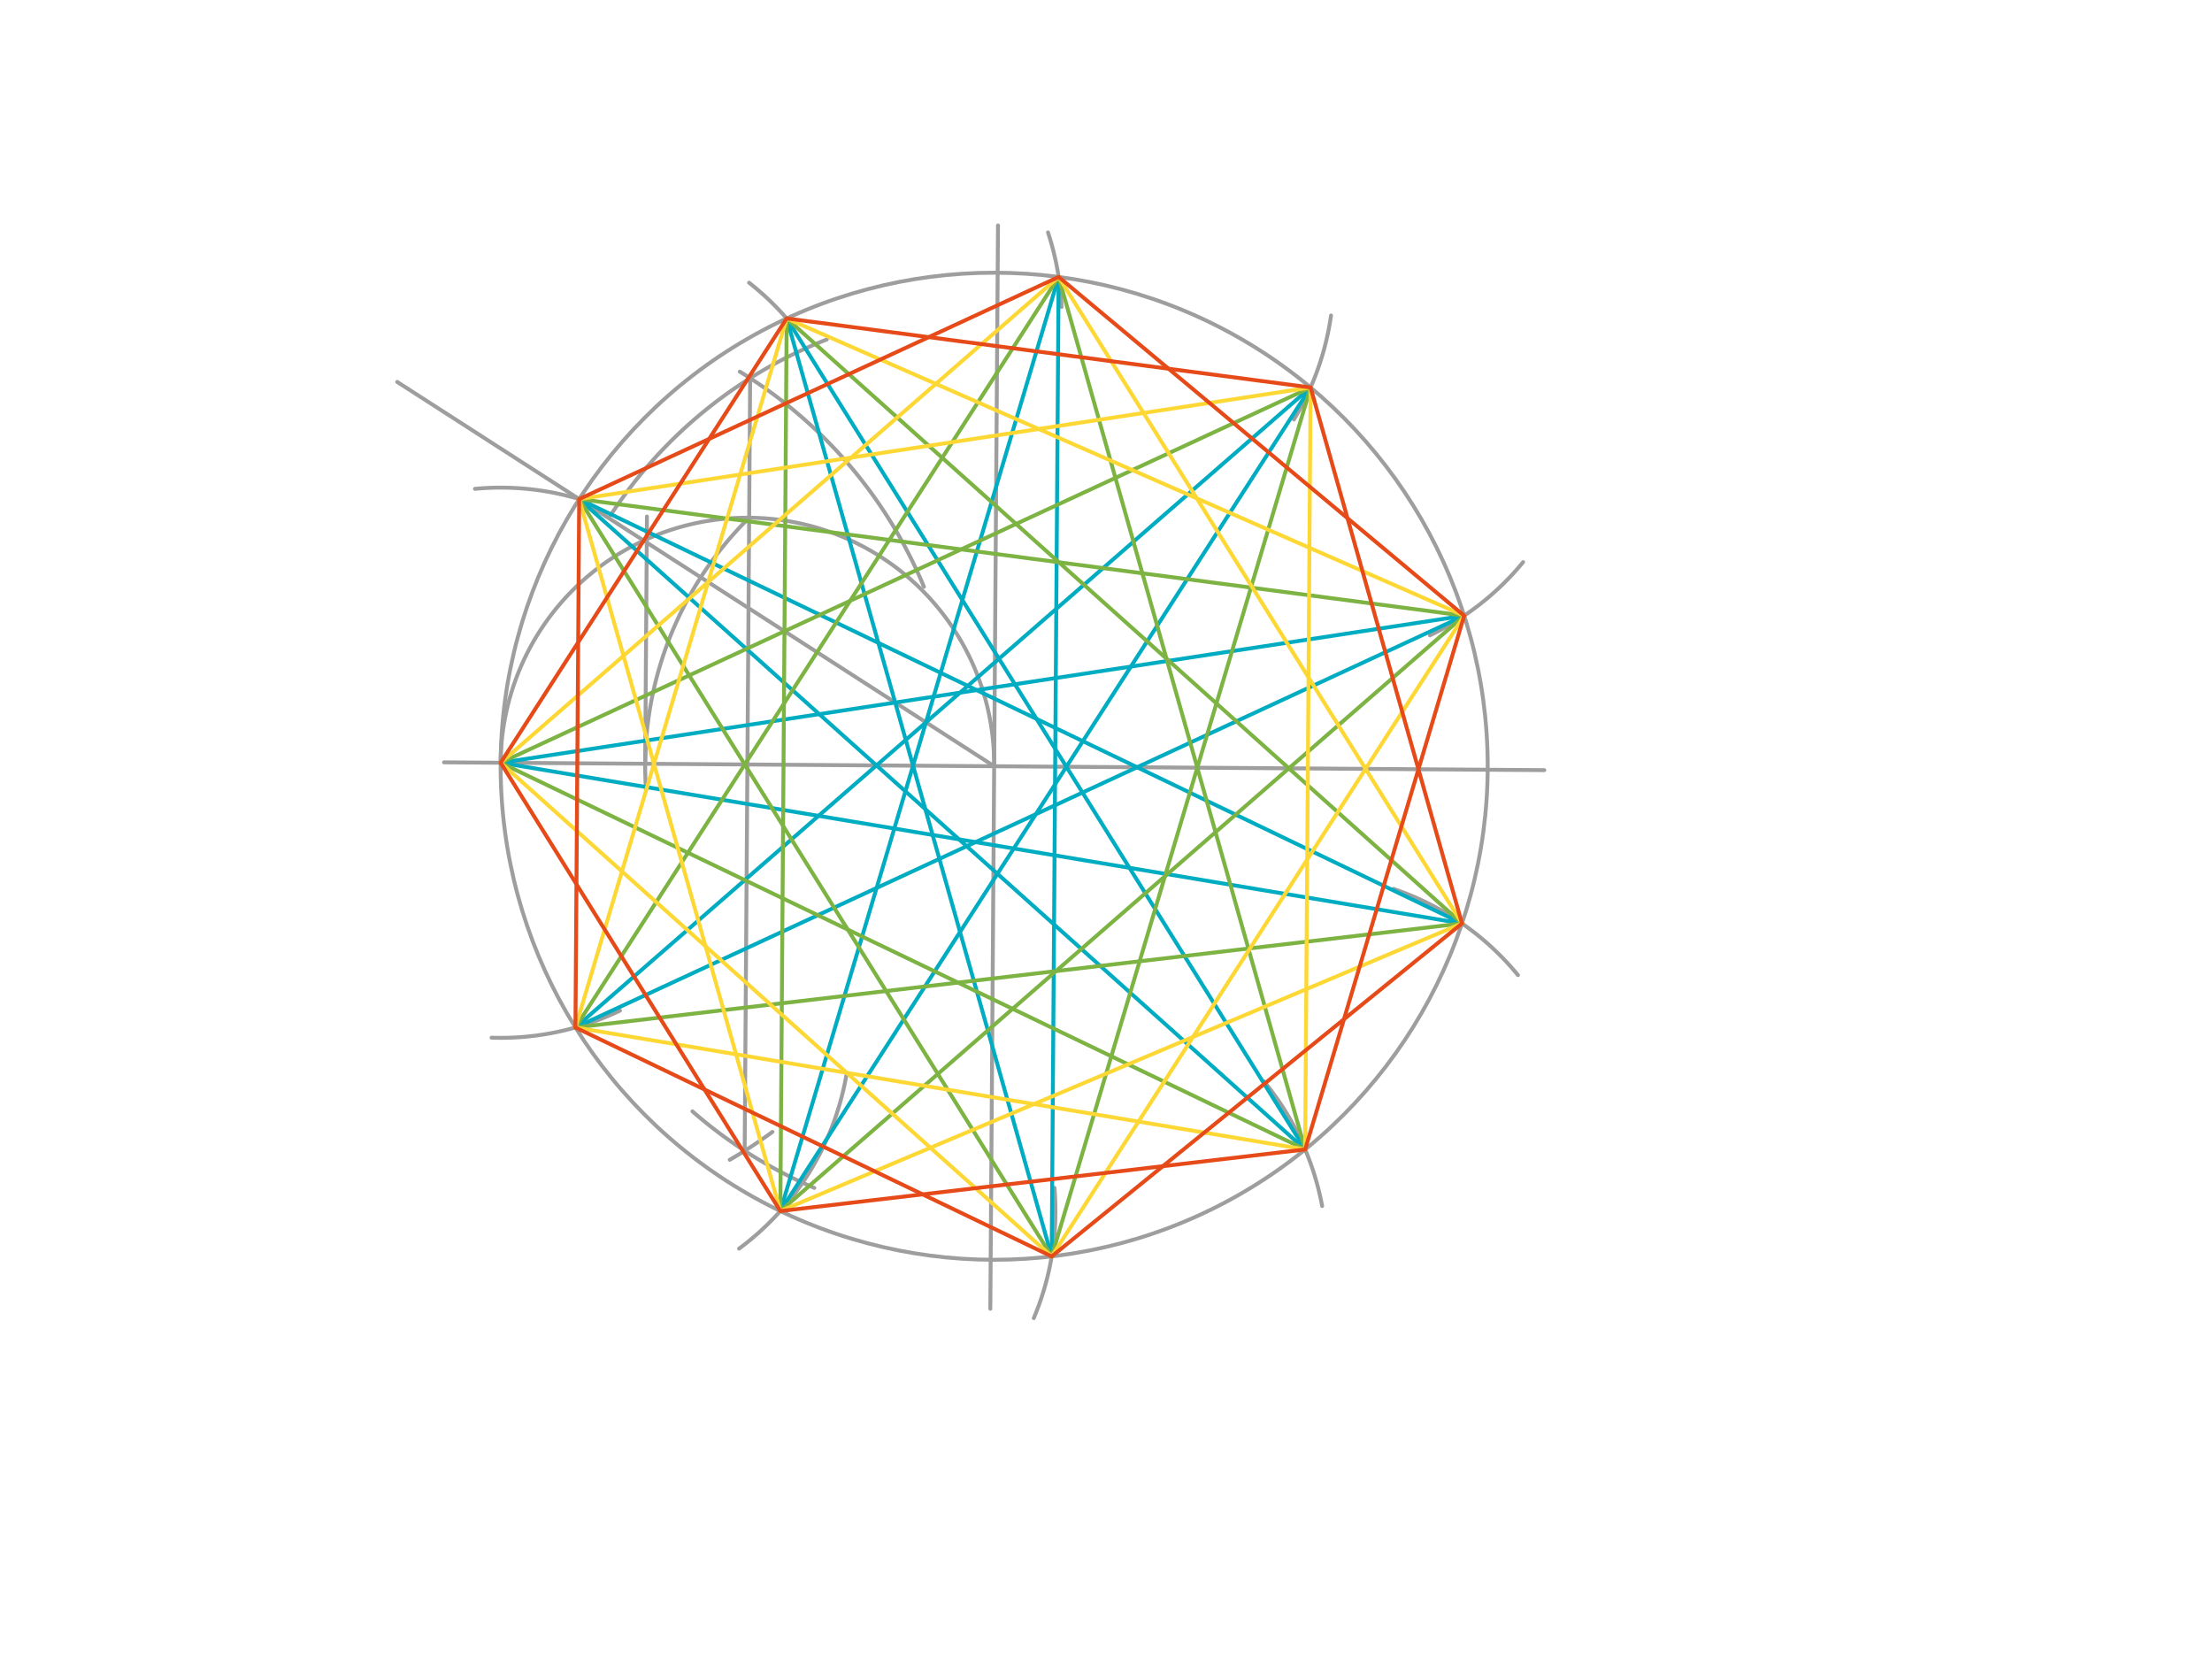 <svg xmlns="http://www.w3.org/2000/svg" class="svg--1it" height="100%" preserveAspectRatio="xMidYMid meet" viewBox="0 0 1133.858 850.394" width="100%"><defs><marker id="marker-arrow" markerHeight="16" markerUnits="userSpaceOnUse" markerWidth="24" orient="auto-start-reverse" refX="24" refY="4" viewBox="0 0 24 8"><path d="M 0 0 L 24 4 L 0 8 z" stroke="inherit"></path></marker></defs><g class="aux-layer--1FB"><g class="element--2qn"><g class="center--1s5"><line x1="505.604" y1="392.771" x2="513.604" y2="392.771" stroke="#9E9E9E" stroke-width="1" stroke-linecap="round"></line><line x1="509.604" y1="388.771" x2="509.604" y2="396.771" stroke="#9E9E9E" stroke-width="1" stroke-linecap="round"></line><circle class="hit--230" cx="509.604" cy="392.771" r="4" stroke="none" fill="transparent"></circle></g><circle cx="509.604" cy="392.771" fill="none" r="252.982" stroke="#9E9E9E" stroke-dasharray="none" stroke-width="2"></circle></g><g class="element--2qn"><line stroke="#9E9E9E" stroke-dasharray="none" stroke-linecap="round" stroke-width="2" x1="509.604" x2="791.604" y1="392.771" y2="394.771"></line></g><g class="element--2qn"><line stroke="#9E9E9E" stroke-dasharray="none" stroke-linecap="round" stroke-width="2" x1="509.604" x2="227.604" y1="392.771" y2="390.771"></line></g><g class="element--2qn"><line stroke="#9E9E9E" stroke-dasharray="none" stroke-linecap="round" stroke-width="2" x1="509.604" x2="511.57" y1="392.771" y2="115.565"></line></g><g class="element--2qn"><line stroke="#9E9E9E" stroke-dasharray="none" stroke-linecap="round" stroke-width="2" x1="509.604" x2="507.632" y1="392.771" y2="670.856"></line></g><g class="element--2qn"><path d="M 473.604 300.771 A 234.98 234.98 0 0 0 400.823 205.441" fill="none" stroke="#9E9E9E" stroke-dasharray="none" stroke-linecap="round" stroke-width="2"></path></g><g class="element--2qn"><path d="M 313.015 264.052 A 234.981 234.981 0 0 1 423.837 174.002" fill="none" stroke="#9E9E9E" stroke-dasharray="none" stroke-linecap="round" stroke-width="2"></path></g><g class="element--2qn"><path d="M 400.823 205.44 A 234.981 234.981 0 0 0 379.213 190.505" fill="none" stroke="#9E9E9E" stroke-dasharray="none" stroke-linecap="round" stroke-width="2"></path></g><g class="element--2qn"><path d="M 395.944 580.205 A 234.981 234.981 0 0 1 374.072 594.503" fill="none" stroke="#9E9E9E" stroke-dasharray="none" stroke-linecap="round" stroke-width="2"></path></g><g class="element--2qn"><path d="M 354.94 569.674 A 234.981 234.981 0 0 0 417.412 608.911" fill="none" stroke="#9E9E9E" stroke-dasharray="none" stroke-linecap="round" stroke-width="2"></path></g><g class="element--2qn"><line stroke="#9E9E9E" stroke-dasharray="none" stroke-linecap="round" stroke-width="2" x1="384.521" x2="381.712" y1="193.849" y2="589.899"></line></g><g class="element--2qn"><path d="M 509.604 392.771 A 126.491 126.491 0 1 0 256.628 390.977" fill="none" stroke="#9E9E9E" stroke-dasharray="none" stroke-linecap="round" stroke-width="2"></path></g><g class="element--2qn"><path d="M 384.013 265.386 A 178.885 178.885 0 0 0 331.12 404.742" fill="none" stroke="#9E9E9E" stroke-dasharray="none" stroke-linecap="round" stroke-width="2"></path></g><g class="element--2qn"><line stroke="#9E9E9E" stroke-dasharray="none" stroke-linecap="round" stroke-width="2" x1="330.723" x2="331.622" y1="391.502" y2="264.764"></line></g><g class="element--2qn"><line stroke="#9E9E9E" stroke-dasharray="none" stroke-linecap="round" stroke-width="2" x1="509.604" x2="203.604" y1="392.771" y2="195.771"></line></g><g class="element--2qn"><path d="M 296.891 255.828 A 141.018 141.018 0 0 0 243.46 250.574" fill="none" stroke="#9E9E9E" stroke-dasharray="none" stroke-linecap="round" stroke-width="2"></path></g><g class="element--2qn"><path d="M 383.973 144.91 A 141.018 141.018 0 0 1 406.544 167.158" fill="none" stroke="#9E9E9E" stroke-dasharray="none" stroke-linecap="round" stroke-width="2"></path></g><g class="element--2qn"><path d="M 537.189 119.118 A 141.018 141.018 0 0 1 544.143 157.338" fill="none" stroke="#9E9E9E" stroke-dasharray="none" stroke-linecap="round" stroke-width="2"></path></g><g class="element--2qn"><path d="M 682.279 161.715 A 141.018 141.018 0 0 1 663.253 215.042" fill="none" stroke="#9E9E9E" stroke-dasharray="none" stroke-linecap="round" stroke-width="2"></path></g><g class="element--2qn"><path d="M 780.737 288.147 A 141.018 141.018 0 0 1 732.964 325.672" fill="none" stroke="#9E9E9E" stroke-dasharray="none" stroke-linecap="round" stroke-width="2"></path></g><g class="element--2qn"><path d="M 251.985 531.918 A 141.018 141.018 0 0 0 317.805 518.034" fill="none" stroke="#9E9E9E" stroke-dasharray="none" stroke-linecap="round" stroke-width="2"></path></g><g class="element--2qn"><path d="M 433.905 550.829 A 141.018 141.018 0 0 1 378.846 640.044" fill="none" stroke="#9E9E9E" stroke-dasharray="none" stroke-linecap="round" stroke-width="2"></path></g><g class="element--2qn"><path d="M 540.519 608.893 A 141.018 141.018 0 0 1 529.899 675.67" fill="none" stroke="#9E9E9E" stroke-dasharray="none" stroke-linecap="round" stroke-width="2"></path></g><g class="element--2qn"><path d="M 647.823 554.232 A 141.018 141.018 0 0 1 677.719 618.176" fill="none" stroke="#9E9E9E" stroke-dasharray="none" stroke-linecap="round" stroke-width="2"></path></g><g class="element--2qn"><path d="M 714.221 455.632 A 141.018 141.018 0 0 1 778.098 499.836" fill="none" stroke="#9E9E9E" stroke-dasharray="none" stroke-linecap="round" stroke-width="2"></path></g><g class="element--2qn"><line stroke="#00ACC1" stroke-dasharray="none" stroke-linecap="round" stroke-width="2" x1="256.628" x2="749.41" y1="390.977" y2="473.35"></line></g><g class="element--2qn"><line stroke="#00ACC1" stroke-dasharray="none" stroke-linecap="round" stroke-width="2" x1="749.41" x2="296.891" y1="473.35" y2="255.828"></line></g><g class="element--2qn"><line stroke="#00ACC1" stroke-dasharray="none" stroke-linecap="round" stroke-width="2" x1="296.891" x2="669.017" y1="255.828" y2="589.208"></line></g><g class="element--2qn"><line stroke="#00ACC1" stroke-dasharray="none" stroke-linecap="round" stroke-width="2" x1="669.017" x2="403.248" y1="589.208" y2="163.231"></line></g><g class="element--2qn"><line stroke="#00ACC1" stroke-dasharray="none" stroke-linecap="round" stroke-width="2" x1="403.248" x2="539.091" y1="163.231" y2="644.029"></line></g><g class="element--2qn"><line stroke="#00ACC1" stroke-dasharray="none" stroke-linecap="round" stroke-width="2" x1="539.091" x2="542.652" y1="644.029" y2="141.957"></line></g><g class="element--2qn"><line stroke="#00ACC1" stroke-dasharray="none" stroke-linecap="round" stroke-width="2" x1="542.652" x2="400.003" y1="141.957" y2="620.779"></line></g><g class="element--2qn"><line stroke="#00ACC1" stroke-dasharray="none" stroke-linecap="round" stroke-width="2" x1="400.003" x2="671.788" y1="620.779" y2="198.615"></line></g><g class="element--2qn"><line stroke="#00ACC1" stroke-dasharray="none" stroke-linecap="round" stroke-width="2" x1="671.788" x2="294.97" y1="198.615" y2="526.682"></line></g><g class="element--2qn"><line stroke="#00ACC1" stroke-dasharray="none" stroke-linecap="round" stroke-width="2" x1="294.97" x2="750.529" y1="526.682" y2="315.601"></line></g><g class="element--2qn"><line stroke="#00ACC1" stroke-dasharray="none" stroke-linecap="round" stroke-width="2" x1="750.529" x2="256.628" y1="315.601" y2="390.977"></line></g><g class="element--2qn"><line stroke="#7CB342" stroke-dasharray="none" stroke-linecap="round" stroke-width="2" x1="256.628" x2="669.017" y1="390.977" y2="589.208"></line></g><g class="element--2qn"><line stroke="#7CB342" stroke-dasharray="none" stroke-linecap="round" stroke-width="2" x1="669.017" x2="542.652" y1="589.208" y2="141.957"></line></g><g class="element--2qn"><line stroke="#7CB342" stroke-dasharray="none" stroke-linecap="round" stroke-width="2" x1="542.652" x2="294.97" y1="141.957" y2="526.682"></line></g><g class="element--2qn"><line stroke="#7CB342" stroke-dasharray="none" stroke-linecap="round" stroke-width="2" x1="294.97" x2="749.41" y1="526.682" y2="473.35"></line></g><g class="element--2qn"><line stroke="#7CB342" stroke-dasharray="none" stroke-linecap="round" stroke-width="2" x1="749.41" x2="403.248" y1="473.35" y2="163.231"></line></g><g class="element--2qn"><line stroke="#7CB342" stroke-dasharray="none" stroke-linecap="round" stroke-width="2" x1="403.248" x2="400.003" y1="163.231" y2="620.779"></line></g><g class="element--2qn"><line stroke="#7CB342" stroke-dasharray="none" stroke-linecap="round" stroke-width="2" x1="400.003" x2="750.529" y1="620.779" y2="315.601"></line></g><g class="element--2qn"><line stroke="#7CB342" stroke-dasharray="none" stroke-linecap="round" stroke-width="2" x1="750.529" x2="296.891" y1="315.601" y2="255.828"></line></g><g class="element--2qn"><line stroke="#7CB342" stroke-dasharray="none" stroke-linecap="round" stroke-width="2" x1="296.891" x2="539.091" y1="255.828" y2="644.029"></line></g><g class="element--2qn"><line stroke="#7CB342" stroke-dasharray="none" stroke-linecap="round" stroke-width="2" x1="539.091" x2="671.788" y1="644.029" y2="198.615"></line></g><g class="element--2qn"><line stroke="#7CB342" stroke-dasharray="none" stroke-linecap="round" stroke-width="2" x1="671.788" x2="256.628" y1="198.615" y2="390.977"></line></g><g class="element--2qn"><line stroke="#FDD835" stroke-dasharray="none" stroke-linecap="round" stroke-width="2" x1="256.628" x2="539.091" y1="390.977" y2="644.029"></line></g><g class="element--2qn"><line stroke="#FDD835" stroke-dasharray="none" stroke-linecap="round" stroke-width="2" x1="539.091" x2="750.529" y1="644.029" y2="315.601"></line></g><g class="element--2qn"><line stroke="#FDD835" stroke-dasharray="none" stroke-linecap="round" stroke-width="2" x1="750.529" x2="403.248" y1="315.601" y2="163.231"></line></g><g class="element--2qn"><line stroke="#FDD835" stroke-dasharray="none" stroke-linecap="round" stroke-width="2" x1="403.248" x2="294.97" y1="163.231" y2="526.682"></line></g><g class="element--2qn"><line stroke="#FDD835" stroke-dasharray="none" stroke-linecap="round" stroke-width="2" x1="294.97" x2="669.017" y1="526.682" y2="589.208"></line></g><g class="element--2qn"><line stroke="#FDD835" stroke-dasharray="none" stroke-linecap="round" stroke-width="2" x1="669.017" x2="671.788" y1="589.208" y2="198.615"></line></g><g class="element--2qn"><line stroke="#FDD835" stroke-dasharray="none" stroke-linecap="round" stroke-width="2" x1="671.788" x2="296.891" y1="198.615" y2="255.828"></line></g><g class="element--2qn"><line stroke="#FDD835" stroke-dasharray="none" stroke-linecap="round" stroke-width="2" x1="296.891" x2="400.003" y1="255.828" y2="620.779"></line></g><g class="element--2qn"><line stroke="#FDD835" stroke-dasharray="none" stroke-linecap="round" stroke-width="2" x1="400.003" x2="749.41" y1="620.779" y2="473.35"></line></g><g class="element--2qn"><line stroke="#FDD835" stroke-dasharray="none" stroke-linecap="round" stroke-width="2" x1="749.41" x2="542.652" y1="473.35" y2="141.957"></line></g><g class="element--2qn"><line stroke="#FDD835" stroke-dasharray="none" stroke-linecap="round" stroke-width="2" x1="542.652" x2="256.628" y1="141.957" y2="390.977"></line></g><g class="element--2qn"><line stroke="#E64A19" stroke-dasharray="none" stroke-linecap="round" stroke-width="2" x1="256.628" x2="400.003" y1="390.977" y2="620.779"></line></g><g class="element--2qn"><line stroke="#E64A19" stroke-dasharray="none" stroke-linecap="round" stroke-width="2" x1="400.003" x2="669.017" y1="620.779" y2="589.208"></line></g><g class="element--2qn"><line stroke="#E64A19" stroke-dasharray="none" stroke-linecap="round" stroke-width="2" x1="669.017" x2="750.529" y1="589.208" y2="315.601"></line></g><g class="element--2qn"><line stroke="#E64A19" stroke-dasharray="none" stroke-linecap="round" stroke-width="2" x1="750.529" x2="542.652" y1="315.601" y2="141.957"></line></g><g class="element--2qn"><line stroke="#E64A19" stroke-dasharray="none" stroke-linecap="round" stroke-width="2" x1="542.652" x2="296.891" y1="141.957" y2="255.828"></line></g><g class="element--2qn"><line stroke="#E64A19" stroke-dasharray="none" stroke-linecap="round" stroke-width="2" x1="296.891" x2="294.97" y1="255.828" y2="526.682"></line></g><g class="element--2qn"><line stroke="#E64A19" stroke-dasharray="none" stroke-linecap="round" stroke-width="2" x1="294.97" x2="539.091" y1="526.682" y2="644.029"></line></g><g class="element--2qn"><line stroke="#E64A19" stroke-dasharray="none" stroke-linecap="round" stroke-width="2" x1="539.091" x2="749.41" y1="644.029" y2="473.35"></line></g><g class="element--2qn"><line stroke="#E64A19" stroke-dasharray="none" stroke-linecap="round" stroke-width="2" x1="749.41" x2="671.788" y1="473.35" y2="198.615"></line></g><g class="element--2qn"><line stroke="#E64A19" stroke-dasharray="none" stroke-linecap="round" stroke-width="2" x1="671.788" x2="403.248" y1="198.615" y2="163.231"></line></g><g class="element--2qn"><line stroke="#E64A19" stroke-dasharray="none" stroke-linecap="round" stroke-width="2" x1="403.248" x2="256.628" y1="163.231" y2="390.977"></line></g></g><g class="main-layer--3Vd"></g><g class="snaps-layer--2PT"></g><g class="temp-layer--rAP"></g></svg>